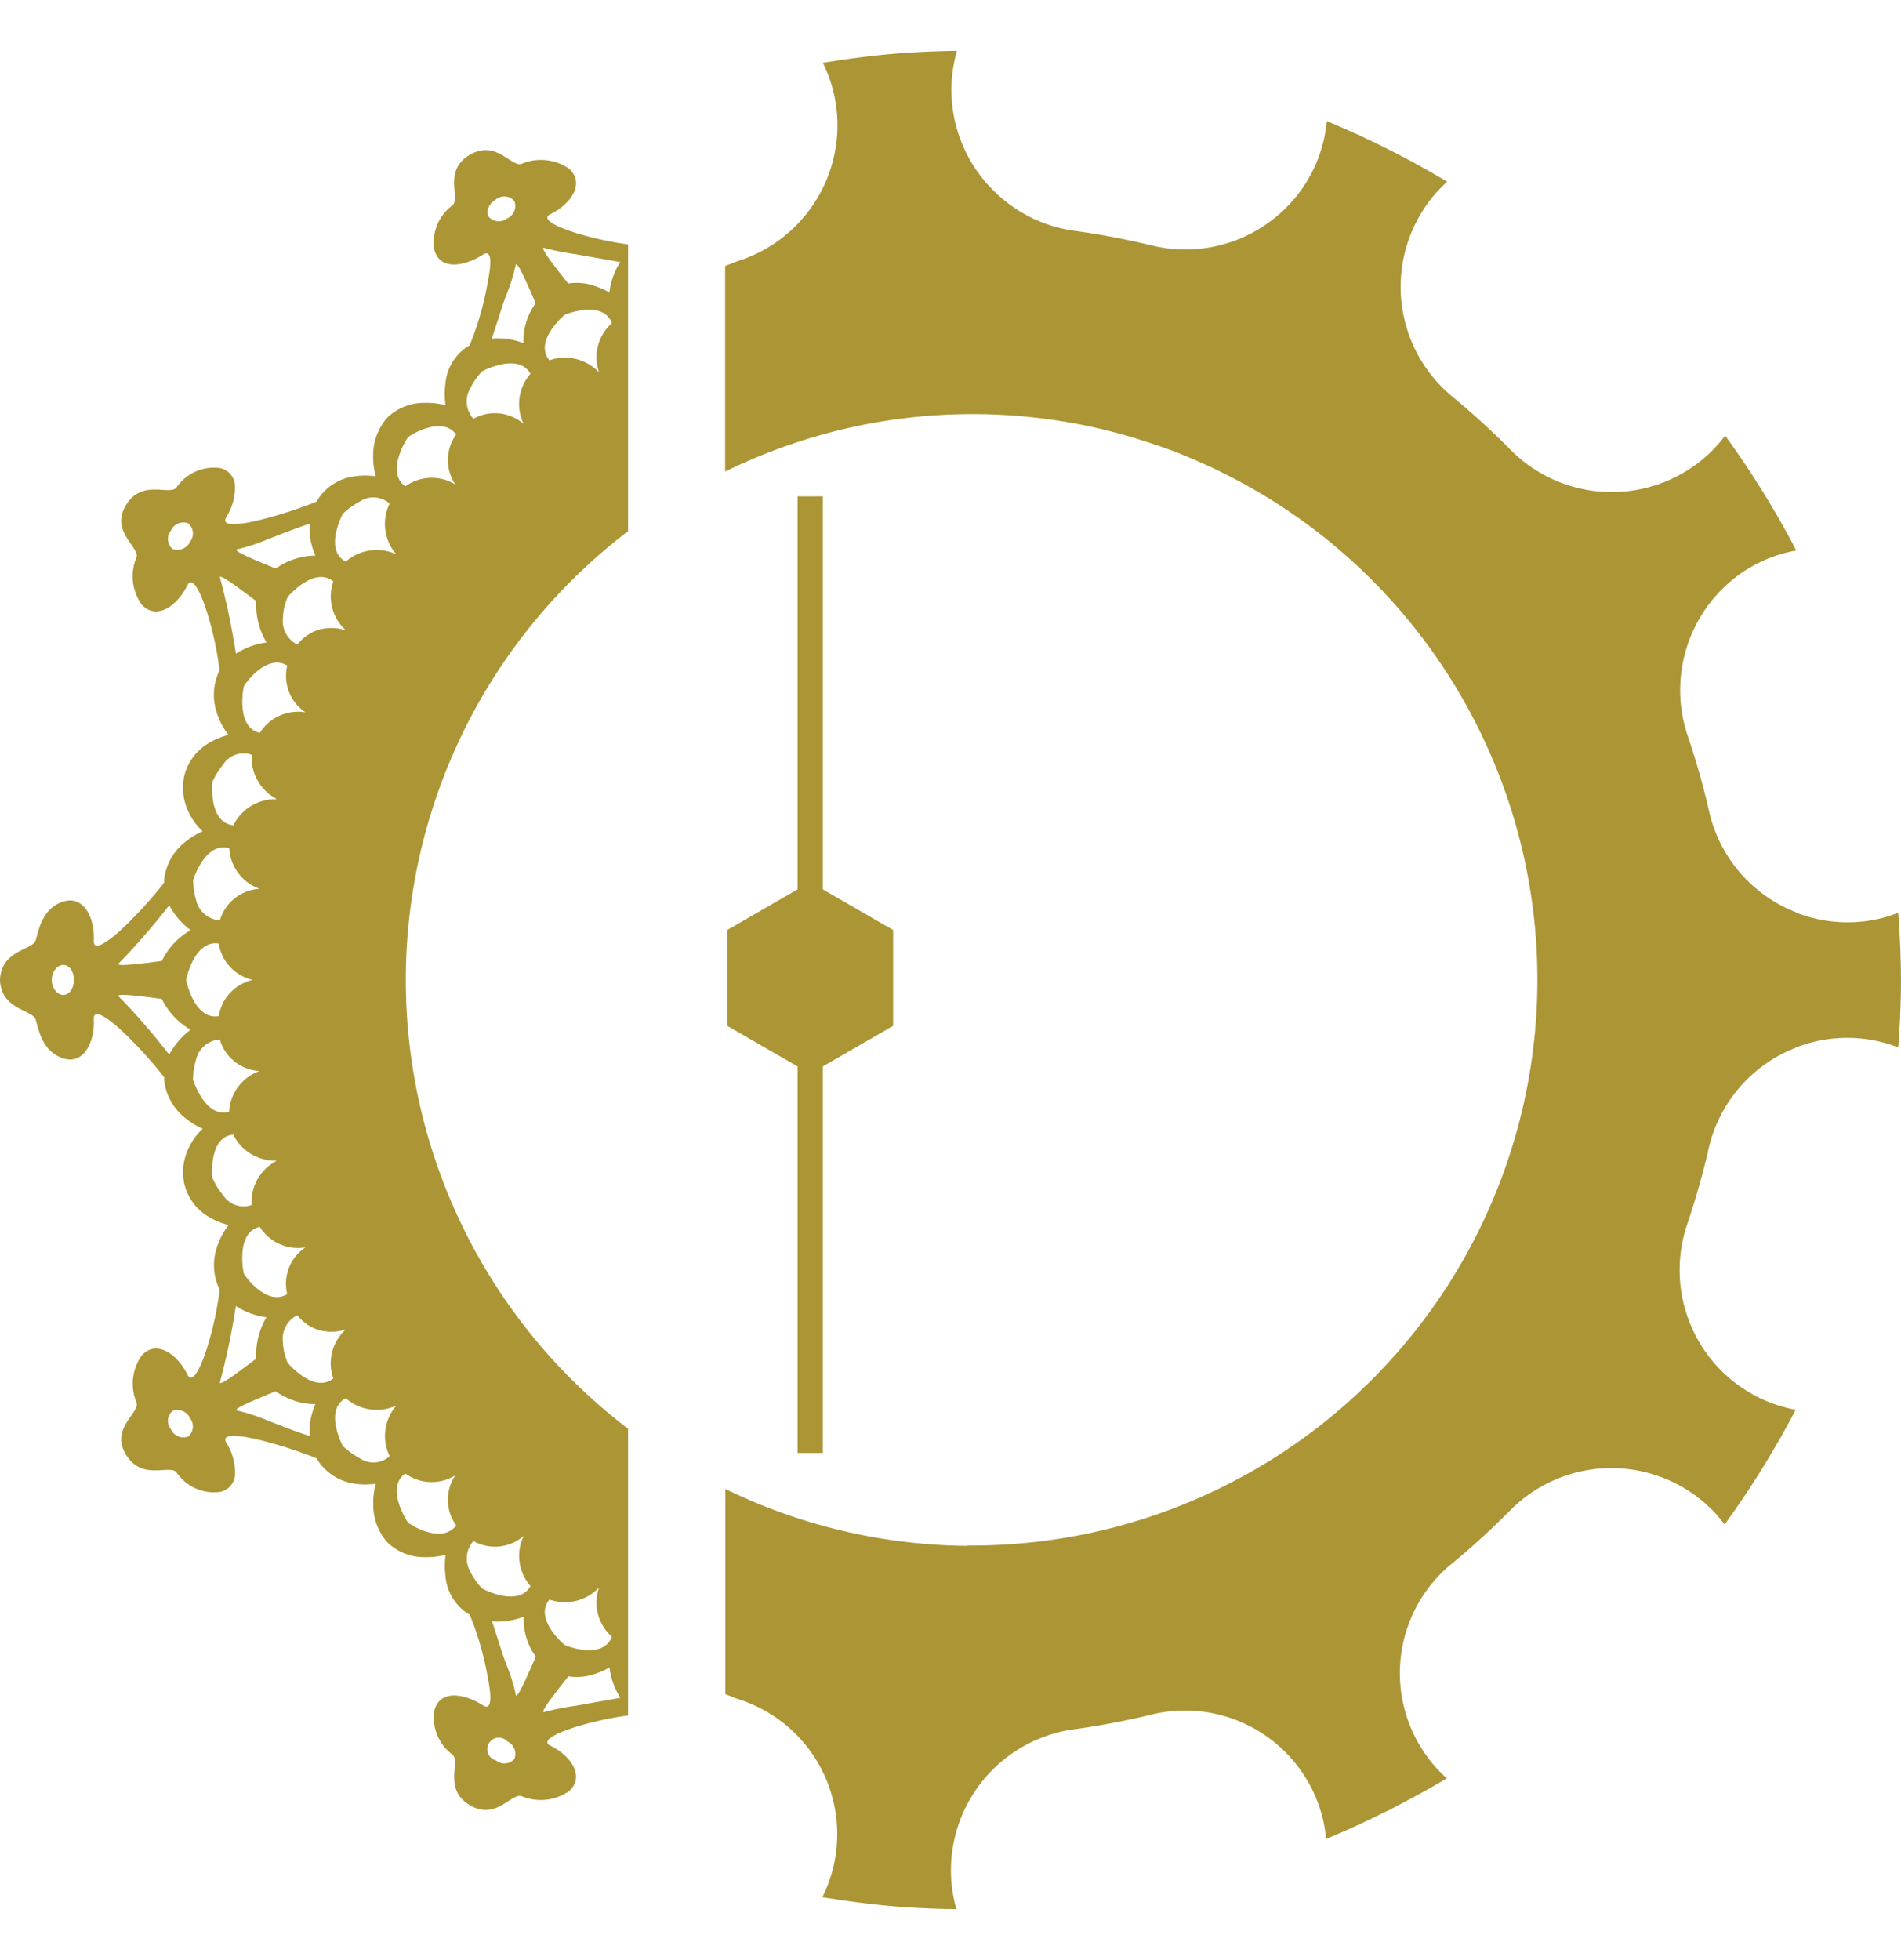 <svg xmlns="http://www.w3.org/2000/svg" viewBox="0 0 100 103.082">
  <defs>
    <style>
      .cls-1 {
        fill: none;
      }

      .cls-2 {
        fill: #ab9535;
      }
    </style>
  </defs>
  <g id="レイヤー_2" data-name="レイヤー 2">
    <g id="レイヤー_2-2" data-name="レイヤー 2">
      <g>
        <rect class="cls-1" width="100" height="103.082"/>
        <g>
          <g>
            <g>
              <polygon class="cls-2" points="46.982 53.95 46.982 48.911 42.618 46.391 38.254 48.911 38.254 53.95 42.618 56.469 46.982 53.95"/>
              <rect class="cls-2" x="41.956" y="26.106" width="1.33" height="50.307"/>
            </g>
            <path class="cls-2" d="M21.347,51.536a29.676,29.676,0,0,1,11.691-23.6V12.851c-2.064-.262-4.95-1.161-4.089-1.584,1.09-.536,1.841-1.631.981-2.395a2.6,2.6,0,0,0-2.507-.251c-.553.149-1.347-1.294-2.729-.468s-.476,2.234-.879,2.637a2.431,2.431,0,0,0-.979,2.305c.277,1.139,1.554.94,2.579.291.449-.273.447.425.246,1.427a15.939,15.939,0,0,1-.955,3.348,2.558,2.558,0,0,0-.273.179,2.606,2.606,0,0,0-1.007,1.889,3.87,3.87,0,0,0,.015,1.085,3.806,3.806,0,0,0-1.072-.126,2.781,2.781,0,0,0-2,.78,2.992,2.992,0,0,0-.74,2.02,3.7,3.7,0,0,0,.138,1.06,4.008,4.008,0,0,0-1.1,0,2.7,2.7,0,0,0-2.02,1.341c-1.984.786-5.269,1.7-4.746.812a2.923,2.923,0,0,0,.458-1.6.979.979,0,0,0-.834-.992,2.388,2.388,0,0,0-2.253,1.047c-.4.406-1.818-.467-2.646.914s.707,2.189.557,2.738a2.555,2.555,0,0,0,.272,2.489c.774.841,1.87.077,2.4-1.016.458-.924,1.479,2.437,1.693,4.489a2.606,2.606,0,0,0-.132.3,2.991,2.991,0,0,0,.076,2.152,3.7,3.7,0,0,0,.528.93,3.987,3.987,0,0,0-1.015.413,2.788,2.788,0,0,0-1.3,1.689,2.917,2.917,0,0,0,.3,2.112,3,3,0,0,0,.436.627,2.819,2.819,0,0,0,.222.228,3.653,3.653,0,0,0-.91.549,2.962,2.962,0,0,0-1.1,1.838,2.8,2.8,0,0,0-.028.324A21.9,21.9,0,0,1,6.3,48.963c-.77.686-1.391,1.043-1.365.519.059-1.21-.533-2.414-1.616-2.065s-1.278,1.472-1.437,2.022S.063,49.933,0,51.536c.063,1.6,1.724,1.547,1.882,2.1s.352,1.664,1.437,2.023S4.994,54.8,4.935,53.59c-.026-.524.6-.166,1.365.52a21.969,21.969,0,0,1,2.33,2.537,2.8,2.8,0,0,0,.028.325,2.956,2.956,0,0,0,1.1,1.837,3.64,3.64,0,0,0,.91.55,2.819,2.819,0,0,0-.222.228,3,3,0,0,0-.436.627,2.914,2.914,0,0,0-.3,2.111,2.788,2.788,0,0,0,1.3,1.69,3.987,3.987,0,0,0,1.015.413,3.7,3.7,0,0,0-.528.93,3,3,0,0,0-.076,2.152,2.606,2.606,0,0,0,.132.3c-.214,2.052-1.236,5.413-1.693,4.489-.533-1.093-1.629-1.858-2.4-1.016a2.553,2.553,0,0,0-.272,2.488c.15.55-1.4,1.363-.557,2.738s2.244.509,2.646.915a2.39,2.39,0,0,0,2.253,1.047.979.979,0,0,0,.834-.992,2.927,2.927,0,0,0-.458-1.6c-.523-.888,2.762.026,4.746.812a2.558,2.558,0,0,0,.179.273,2.79,2.79,0,0,0,1.841,1.068,3.958,3.958,0,0,0,1.1,0,3.707,3.707,0,0,0-.138,1.061,3,3,0,0,0,.74,2.02,2.781,2.781,0,0,0,2,.78,3.782,3.782,0,0,0,1.072-.127,3.879,3.879,0,0,0-.015,1.086,2.606,2.606,0,0,0,1.007,1.889,2.721,2.721,0,0,0,.273.179,15.93,15.93,0,0,1,.955,3.347c.2,1,.2,1.7-.246,1.428-1.025-.65-2.3-.848-2.579.291a2.432,2.432,0,0,0,.979,2.305c.4.4-.5,1.8.878,2.636s2.177-.616,2.73-.467A2.6,2.6,0,0,0,29.93,94.2c.86-.764.109-1.859-.981-2.395-.861-.423,2.025-1.322,4.089-1.584V75.141A29.675,29.675,0,0,1,21.347,51.536ZM31.5,19.549l-.015.009a2.462,2.462,0,0,0-2.587-.607l-.005-.016c-.828-1.01.811-2.379.811-2.379s1.961-.83,2.479.419l.012.013A2.4,2.4,0,0,0,31.5,19.549Zm-2.847-6.5a15.059,15.059,0,0,0,1.63.321l2.343.411a3.818,3.818,0,0,0-.571,1.6,3.643,3.643,0,0,0-.65-.3,2.89,2.89,0,0,0-1.517-.171C29.323,14.2,28.27,12.877,28.654,13.045Zm-.477,2.9a3.368,3.368,0,0,0-.589,1.39,3.069,3.069,0,0,0-.045.712,3.736,3.736,0,0,0-1.671-.247c.227-.651.483-1.538.749-2.256a9.57,9.57,0,0,0,.5-1.574C27.155,13.552,27.816,15.108,28.177,15.948Zm-2.47-4.55c-.169-.272,0-.68.38-.91a.7.7,0,0,1,.975.091.725.725,0,0,1-.381.907A.714.714,0,0,1,25.707,11.4Zm-.962,9.007a3.533,3.533,0,0,1,.621-.879s1.884-1.014,2.531.119l.013.01a2.408,2.408,0,0,0-.375,2.615l-.01.009a2.3,2.3,0,0,0-2.628-.25l-.007-.016A1.379,1.379,0,0,1,24.745,20.405ZM10,28.486a.74.74,0,0,1-.911.392.685.685,0,0,1-.1-.967.72.72,0,0,1,.912-.39A.7.7,0,0,1,10,28.486ZM3.333,52.325c-.321.006-.6-.347-.614-.789.017-.441.293-.794.614-.788s.565.359.547.788C3.9,51.965,3.653,52.319,3.333,52.325ZM9.9,75.552a.723.723,0,0,1-.913-.391.686.686,0,0,1,.1-.966.737.737,0,0,1,.91.391A.7.7,0,0,1,9.9,75.552Zm8.13-48.528a4.079,4.079,0,0,1,.874-.633,1.273,1.273,0,0,1,1.575.085l.017.007a2.431,2.431,0,0,0,.321,2.635l-.012.015a2.47,2.47,0,0,0-2.625.41l-.01-.013C17.025,28.905,18.032,27.024,18.032,27.024Zm-.51,3.544.016,0a2.4,2.4,0,0,0,.633,2.56l-.007.012a2.464,2.464,0,0,0-1.375-.026,2.3,2.3,0,0,0-1.148.787l-.012-.012a1.372,1.372,0,0,1-.739-1.434,2.556,2.556,0,0,1,.129-.737c.058-.192.109-.315.109-.315S16.5,29.762,17.522,30.568Zm-2.409,37.5-.017,0c-1.117.665-2.329-1.109-2.279-1.135,0,0-.434-2.1.832-2.408l.013-.011a2.369,2.369,0,0,0,2.4,1.088l0,.007A2.284,2.284,0,0,0,15.113,68.071Zm.953-30.613,0,.007a2.369,2.369,0,0,0-2.4,1.088l-.013-.011c-1.267-.308-.832-2.408-.832-2.408-.051-.026,1.162-1.8,2.279-1.135l.017,0A2.285,2.285,0,0,0,16.066,37.458Zm-3.56-8.574a9.873,9.873,0,0,0,1.583-.521c.716-.279,1.527-.6,2.209-.815a3.378,3.378,0,0,0,.3,1.676,3.67,3.67,0,0,0-2.09.677C13.656,29.556,12.083,28.924,12.506,28.884Zm-.923,1.535c-.17-.378,1.158.643,1.9,1.2a3.859,3.859,0,0,0,.539,2.172,3.9,3.9,0,0,0-1.612.593A35.986,35.986,0,0,0,11.583,30.419Zm-.411,10.713a4.039,4.039,0,0,1,.568-.918,1.269,1.269,0,0,1,1.489-.52h.017A2.434,2.434,0,0,0,14.54,42.01l0,.02a2.468,2.468,0,0,0-2.267,1.377l-.014-.008C10.955,43.257,11.172,41.132,11.172,41.132Zm.87,3.474.017,0a2.412,2.412,0,0,0,1.557,2.126l0,.018a2.31,2.31,0,0,0-2.046,1.66l-.016-.006a1.374,1.374,0,0,1-1.231-1.045,4.042,4.042,0,0,1-.165-1.063S10.787,44.249,12.042,44.606Zm1.265,6.93h0a2.33,2.33,0,0,0-1.8,1.917l-.017-.005c-1.287.192-1.7-1.912-1.7-1.912s.417-2.1,1.7-1.912l.017,0a2.328,2.328,0,0,0,1.8,1.916Zm-7.034-.892A34.915,34.915,0,0,0,8.9,47.606a3.989,3.989,0,0,0,1.127,1.312,3.773,3.773,0,0,0-1.515,1.62C7.6,50.658,5.92,50.887,6.273,50.644ZM8.9,55.466a34.716,34.716,0,0,0-2.631-3.037c-.353-.243,1.331-.014,2.243.106a3.773,3.773,0,0,0,1.515,1.62A3.992,3.992,0,0,0,8.9,55.466Zm1.251,1.314a4.042,4.042,0,0,1,.165-1.063,1.373,1.373,0,0,1,1.231-1.045l.016-.007a2.311,2.311,0,0,0,2.046,1.661l0,.018a2.41,2.41,0,0,0-1.557,2.126l-.017,0C10.787,58.824,10.155,56.78,10.155,56.78Zm1.585,6.079a4.057,4.057,0,0,1-.568-.919s-.217-2.124,1.082-2.266l.014-.009a2.467,2.467,0,0,0,2.267,1.378l0,.019a2.436,2.436,0,0,0-1.294,2.316h-.017A1.269,1.269,0,0,1,11.74,62.859Zm-.156,9.795a36.273,36.273,0,0,0,.825-3.968,3.916,3.916,0,0,0,1.612.593,3.868,3.868,0,0,0-.539,2.172C12.741,72.011,11.413,73.031,11.584,72.654Zm4.714,2.87c-.682-.215-1.492-.536-2.209-.814a9.9,9.9,0,0,0-1.582-.521c-.424-.04,1.149-.672,2-1.018a3.661,3.661,0,0,0,2.09.677A3.382,3.382,0,0,0,16.3,75.524Zm1.224-3.02c-1.025.807-2.394-.84-2.394-.84s-.051-.122-.109-.314a2.528,2.528,0,0,1-.129-.737,1.374,1.374,0,0,1,.739-1.435l.012-.012a2.306,2.306,0,0,0,1.148.788,2.465,2.465,0,0,0,1.375-.027l.007.012a2.4,2.4,0,0,0-.633,2.561ZM20.5,76.59l-.016.007a1.273,1.273,0,0,1-1.575.085,4.07,4.07,0,0,1-.875-.633s-1.008-1.881.14-2.506l.01-.014a2.468,2.468,0,0,0,2.625.41l.012.016A2.43,2.43,0,0,0,20.5,76.59Zm.945-53.566c-.037-.043,1.761-1.22,2.54-.187l.015.008a2.294,2.294,0,0,0-.044,2.638l0,0a2.368,2.368,0,0,0-2.638.1l-.008-.015C20.25,24.8,21.443,23.024,21.443,23.024Zm2.54,57.212c-.779,1.033-2.577-.144-2.54-.188,0,0-1.193-1.779-.138-2.543l.008-.015a2.366,2.366,0,0,0,2.638.1l0,0A2.294,2.294,0,0,0,24,80.227Zm1.384,3.31a3.528,3.528,0,0,1-.622-.878,1.377,1.377,0,0,1,.146-1.608l.006-.016a2.3,2.3,0,0,0,2.628-.25l.011.008a2.4,2.4,0,0,0,.374,2.615l-.014.01C27.25,84.56,25.367,83.546,25.367,83.546Zm1.7,8.948a.7.7,0,0,1-.976.09.609.609,0,1,1,.6-1A.723.723,0,0,1,27.062,92.494Zm.06-3.394a9.679,9.679,0,0,0-.5-1.574c-.266-.719-.522-1.606-.749-2.256a3.736,3.736,0,0,0,1.671-.247,3.138,3.138,0,0,0,.045.712,3.368,3.368,0,0,0,.589,1.39C27.816,87.965,27.155,89.521,27.122,89.1Zm3.162.607a14.806,14.806,0,0,0-1.63.321c-.384.168.669-1.15,1.235-1.865a2.9,2.9,0,0,0,1.518-.171,3.652,3.652,0,0,0,.649-.3,3.811,3.811,0,0,0,.571,1.6ZM31.5,83.523a2.4,2.4,0,0,0,.695,2.562l-.012.012c-.518,1.249-2.479.42-2.479.42s-1.638-1.369-.811-2.379l.005-.017a2.456,2.456,0,0,0,2.586-.607Z"/>
          </g>
          <path class="cls-2" d="M98.852,48.318a7.527,7.527,0,0,1-1.727.189,7.429,7.429,0,0,1-2.668-.523l.034,0a7.481,7.481,0,0,1-4.586-5.314,39.612,39.612,0,0,0-1.122-3.961,7.5,7.5,0,0,1,2.382-8.243l.033-.026c.078-.062.156-.122.236-.181a7.3,7.3,0,0,1,3.025-1.3l-.005-.009.035-.007a48.881,48.881,0,0,0-3.74-6.035l-.02.025h0c-.1.138-.215.275-.33.409-.067.078-.14.152-.211.228-.048.051-.094.1-.144.154a7.487,7.487,0,0,1-10.585-.071,40.747,40.747,0,0,0-3.049-2.786A7.486,7.486,0,0,1,75.39,10.322a7.643,7.643,0,0,1,.738-.765A48.661,48.661,0,0,0,69.794,6.37a7.438,7.438,0,0,1-.17,1.042q-.078.317-.181.621l0,.016q-.1.3-.227.585l-.011.025a7.412,7.412,0,0,1-.958,1.6l-.013.017q-.191.24-.4.463h0a7.657,7.657,0,0,1-.905.823l-.012.009q-.237.181-.486.343l-.028.018a7.552,7.552,0,0,1-1.064.57l0,0c-.178.077-.361.147-.545.211l-.055.018c-.182.061-.366.116-.552.163l-.044.011a7.457,7.457,0,0,1-1.158.189L62.9,13.1c-.187.014-.375.02-.563.02l-.121,0c-.09,0-.179-.005-.269-.01-.05,0-.1-.005-.149-.009-.086-.006-.173-.015-.259-.024l-.156-.018c-.086-.012-.171-.026-.257-.04-.052-.008-.1-.016-.157-.026-.092-.017-.184-.038-.276-.059l-.125-.027a39.3,39.3,0,0,0-4.043-.768c-.106-.014-.21-.032-.313-.051l-.069-.011c-.083-.016-.165-.035-.248-.053-.044-.01-.088-.018-.131-.029-.076-.018-.15-.04-.225-.06l-.147-.04c-.069-.021-.136-.044-.2-.066l-.161-.053c-.062-.022-.124-.047-.186-.071s-.113-.043-.169-.066-.112-.049-.168-.073-.121-.053-.18-.081-.1-.05-.149-.075-.127-.063-.189-.1l-.131-.074c-.067-.038-.133-.075-.2-.115-.039-.023-.076-.047-.114-.071-.069-.044-.138-.088-.2-.133l-.1-.067c-.072-.051-.142-.1-.212-.154l-.079-.061c-.074-.057-.146-.115-.218-.175l-.063-.054c-.075-.064-.149-.13-.221-.2l-.048-.045c-.076-.072-.151-.145-.224-.22l-.034-.036c-.077-.079-.152-.161-.225-.244L51.9,9.642c-.077-.088-.151-.177-.224-.268l-.01-.013c-.075-.1-.149-.193-.22-.292a7.459,7.459,0,0,1-1.328-5.364,7.718,7.718,0,0,1,.224-1.032c-1.057.018-2.118.057-3.187.145-1.308.107-2.594.28-3.868.487a7.659,7.659,0,0,1,.4.976,7.578,7.578,0,0,1,.342,1.7,7.49,7.49,0,0,1-5.158,7.728c-.245.08-.482.194-.726.279V24.8a29.564,29.564,0,0,1,10.568-2.922,30.121,30.121,0,0,1,3.039-.094h0c.229,0,.457.012.685.022l.137.006q.283.014.564.033l.237.016c.159.012.317.026.475.04.1.009.205.019.307.03l.413.044.352.044c.124.015.248.032.371.049l.38.056.347.056c.13.021.26.044.39.068.112.02.224.04.335.062.131.025.262.051.392.078l.33.07c.13.028.259.058.388.088q.165.037.33.078.192.046.381.1c.11.029.22.057.329.087.126.034.252.069.377.105.109.031.218.062.326.095.126.037.251.076.377.115l.316.1.383.128c.1.034.2.068.3.1.133.046.265.094.4.143l.276.1c.141.053.282.108.422.164l.24.1q.231.095.46.192l.189.081c.172.075.344.152.514.23l.124.057c.2.091.39.183.583.278l.043.021A29.752,29.752,0,0,1,50.9,81.282V81.3q-1.1-.009-2.2-.1a29.592,29.592,0,0,1-10.544-2.891V89.1c.235.082.463.192.7.269A7.439,7.439,0,0,1,43.26,99.776c1.274.207,2.56.38,3.868.488,1.068.087,2.13.127,3.187.145a7.565,7.565,0,0,1-.224-1.032A7.488,7.488,0,0,1,56.5,90.946a39.588,39.588,0,0,0,4.044-.768,7.461,7.461,0,0,1,9.044,5.483,7.742,7.742,0,0,1,.17,1.053l.015-.007h0q1.556-.645,3.057-1.4L73,95.232c.336-.169.665-.348,1-.524.712-.379,1.418-.768,2.109-1.181a7.432,7.432,0,0,1,.281-11.306,40.733,40.733,0,0,0,3.049-2.785A7.486,7.486,0,0,1,89.739,79.1l.107.1c.054.049.108.1.16.149a7.6,7.6,0,0,1,.695.8v0l.021.026a48.749,48.749,0,0,0,3.74-6.034l-.03-.006,0,0a7.412,7.412,0,0,1-4.558-2.821,7.49,7.49,0,0,1-1.119-6.936,39.561,39.561,0,0,0,1.123-3.962,7.48,7.48,0,0,1,4.586-5.313l-.024,0a7.441,7.441,0,0,1,4.408-.33,7.572,7.572,0,0,1,1.008.315c.077-1.054.132-2.115.14-3.187.01-1.313-.048-2.609-.14-3.9A7.411,7.411,0,0,1,98.852,48.318Z"/>
        </g>
      </g>
    </g>
  </g>
</svg>
